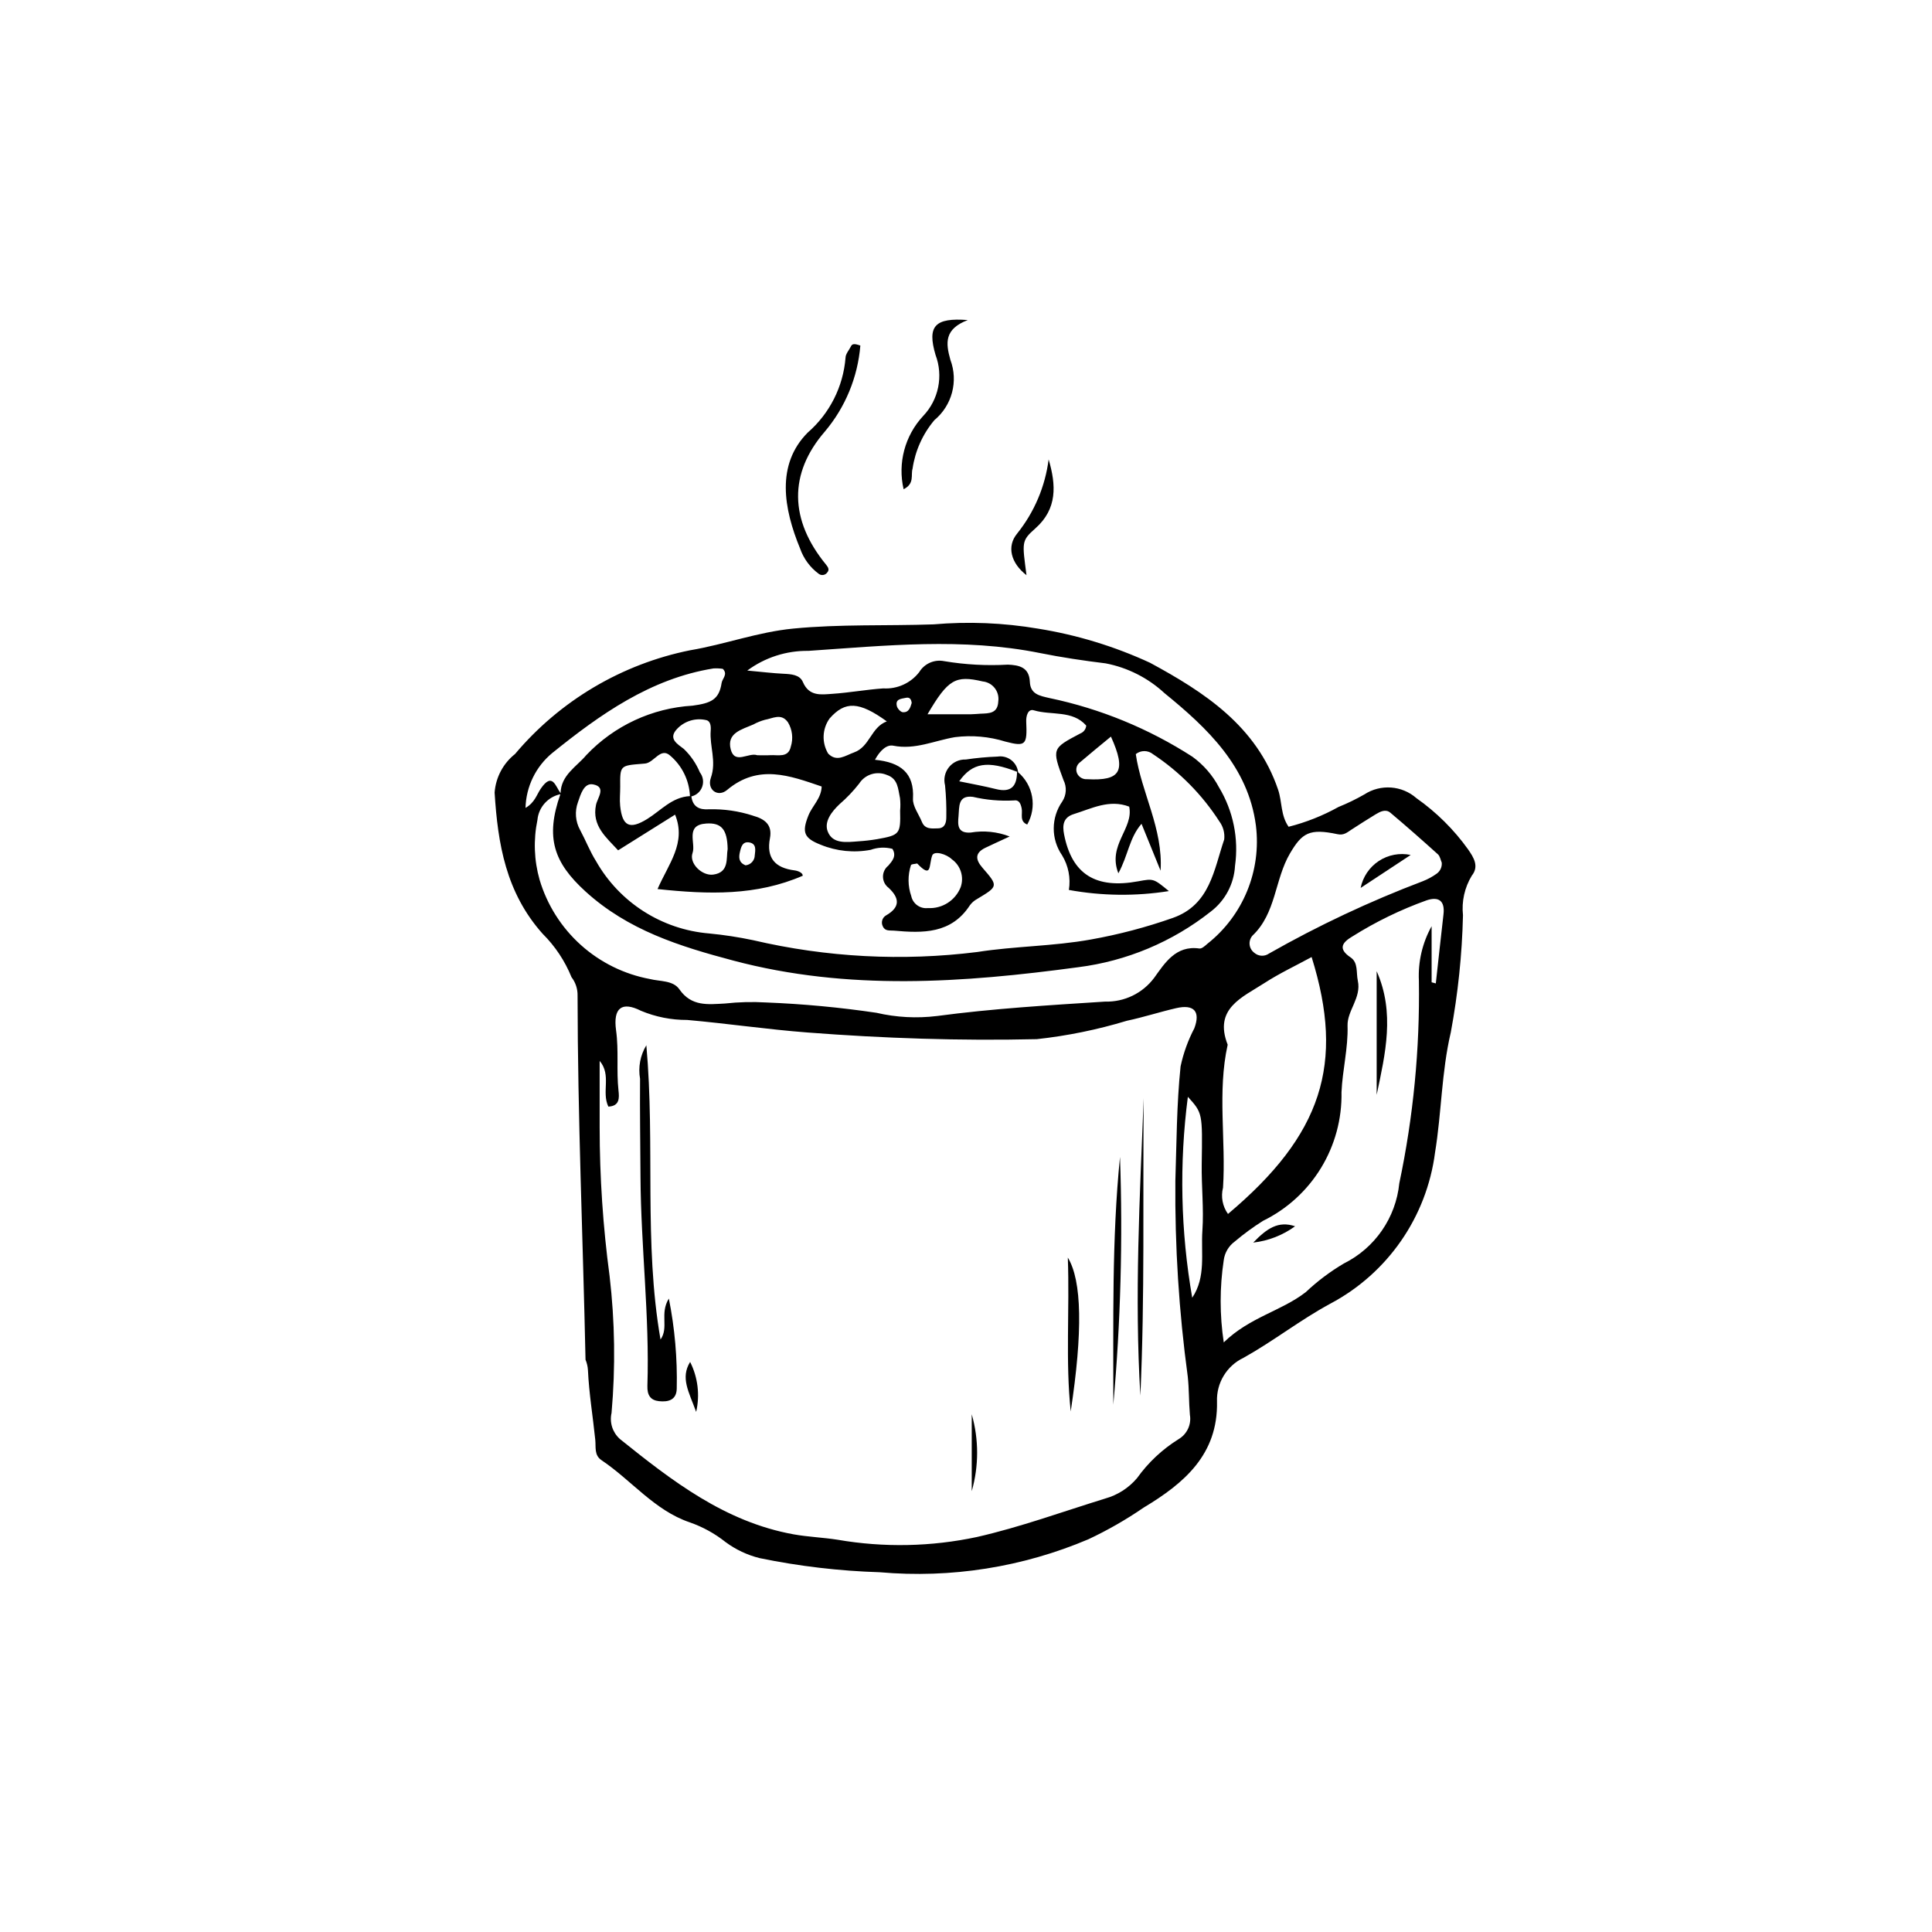 <?xml version="1.0" encoding="UTF-8"?>
<!-- Uploaded to: SVG Repo, www.svgrepo.com, Generator: SVG Repo Mixer Tools -->
<svg fill="#000000" width="800px" height="800px" version="1.1" viewBox="144 144 512 512" xmlns="http://www.w3.org/2000/svg">
 <g>
  <path d="m533.07 369.11c-3.766-5.269-8.398-9.859-13.695-13.586-3.859-3.391-9.504-3.797-13.809-0.992-2.203 1.262-4.488 2.371-6.844 3.32-4.16 2.316-8.605 4.082-13.227 5.25-2.137-3.043-1.699-6.609-2.777-9.805-5.727-16.949-19.676-25.93-33.938-33.652-9.43-4.359-19.418-7.402-29.676-9.047-9.16-1.555-18.48-1.934-27.734-1.133-12.383 0.43-24.746-0.094-37.168 1.117-9.406 0.918-18.094 4.188-27.262 5.738l-0.004-0.004c-18.148 3.652-34.523 13.348-46.449 27.504-3.152 2.5-5.113 6.207-5.41 10.223 0.848 13.582 2.988 26.512 12.742 37.434h0.004c3.293 3.277 5.887 7.18 7.633 11.484 1.078 1.398 1.645 3.125 1.605 4.891 0.031 32.199 1.426 64.332 2.109 96.48v0.004c0.371 0.879 0.586 1.816 0.641 2.769 0.285 6.18 1.316 12.324 1.945 18.492 0.195 1.93-0.332 4.039 1.66 5.375 7.922 5.309 14.023 13.289 23.348 16.457h-0.004c3.445 1.195 6.66 2.961 9.516 5.231 2.699 2 5.773 3.449 9.035 4.258 10.488 2.16 21.145 3.414 31.848 3.742 18.867 1.664 37.852-1.34 55.285-8.742 5.106-2.398 10.004-5.207 14.652-8.398 10.695-6.422 19.707-14.047 19.422-28.078v0.004c-0.191-4.941 2.586-9.516 7.055-11.629 7.883-4.398 14.977-10.004 22.953-14.32 15.219-8.059 25.578-23.004 27.777-40.086 1.727-10.535 1.703-21.293 4.16-31.773h0.004c1.91-10.258 2.996-20.656 3.238-31.09-0.395-3.656 0.426-7.34 2.332-10.484 2.008-2.484 0.477-4.871-0.969-6.953zm-47.215 1.062c3.215-5.473 5.172-6.684 12.605-5.102 1.699 0.363 2.57-0.496 3.699-1.219 2.125-1.363 4.238-2.742 6.398-4.043 1.207-0.727 2.656-1.484 3.906-0.43 4.269 3.59 8.453 7.285 12.598 11.023 0.57 0.516 0.711 1.504 1.012 2.191l0.004-0.004c0.113 1.168-0.414 2.305-1.379 2.969-1.129 0.809-2.356 1.473-3.652 1.977-14.055 5.328-27.68 11.738-40.75 19.168-1.184 0.836-2.785 0.758-3.883-0.195-0.699-0.512-1.152-1.297-1.25-2.16-0.094-0.867 0.176-1.73 0.746-2.387 6.293-5.941 5.875-14.852 9.945-21.789zm-16.508 50.684c-3.773-9.605 3.894-12.547 9.73-16.332 3.965-2.57 8.285-4.594 12.516-6.898 8.855 28.336 2.738 47.137-22.168 68.086l0.004-0.004c-1.445-2.012-1.93-4.566-1.316-6.969 0.809-12.617-1.543-25.34 1.234-37.883zm-125.7-84.863c0.969-0.535 2-0.949 3.066-1.238 2.059-0.352 4.324-1.848 6.09 0.648h0.004c1.172 1.938 1.453 4.285 0.77 6.445-0.652 3.074-3.394 2.152-5.492 2.285-1.109 0.07-2.223 0.012-3.391 0.012-2.309-0.824-5.977 2.535-7.039-1.543-1.141-4.391 2.988-5.281 5.992-6.609zm18.102 16.438c-0.094 3.16-2.488 5.109-3.519 7.695-1.773 4.453-1.18 6.004 3.285 7.746 4.191 1.715 8.785 2.18 13.23 1.34 1.848-0.668 3.852-0.762 5.75-0.262 1.184 1.898-0.059 3.254-1.094 4.465-0.902 0.715-1.418 1.805-1.402 2.953 0.02 1.148 0.566 2.223 1.488 2.91 2.902 2.707 3.141 5.121-0.66 7.305-1.031 0.582-1.41 1.879-0.863 2.926 0.605 1.328 1.855 1.023 2.914 1.117 7.688 0.688 15.215 0.883 20.156-6.727h0.004c0.496-0.676 1.133-1.23 1.867-1.633 5.668-3.402 5.703-3.414 1.453-8.309-1.871-2.156-2.051-3.922 0.789-5.293 1.723-0.828 3.465-1.617 6.422-2.988-3.289-1.273-6.859-1.633-10.336-1.039-3.574 0.238-3.426-2.106-3.211-4.383 0.223-2.391-0.207-5.574 3.793-5.082 3.559 0.832 7.219 1.152 10.871 0.953 1.438-0.227 1.816 0.934 2.062 2.09 0.316 1.484-0.656 3.426 1.477 4.297h-0.004c2.648-4.621 1.609-10.473-2.465-13.902l0.055 0.02c-0.156-1.281-0.824-2.445-1.855-3.223s-2.336-1.105-3.609-0.902c-2.816 0.098-5.625 0.359-8.41 0.777-1.723-0.066-3.379 0.691-4.461 2.035-1.082 1.348-1.465 3.125-1.031 4.797 0.277 2.805 0.391 5.625 0.336 8.445 0.004 1.434-0.371 2.934-2.195 2.965-1.594 0.027-3.445 0.336-4.273-1.711-0.832-2.062-2.477-4.168-2.363-6.176 0.379-6.766-3.238-9.621-10.078-10.285 1.398-2.578 3.176-4.07 4.836-3.738 5.809 1.16 10.949-1.359 16.379-2.262h0.004c4.484-0.562 9.039-0.16 13.359 1.184 5.426 1.418 5.781 0.852 5.508-5.32-0.066-1.484 0.48-3.438 2.012-2.977 4.633 1.395 10.227-0.109 13.895 4.051h-0.004c-0.078 0.938-0.688 1.75-1.566 2.086-7.531 3.969-7.574 3.996-4.453 12.371 0.902 1.805 0.781 3.949-0.32 5.641-3.008 4.281-3.031 9.984-0.055 14.289 1.668 2.746 2.305 5.996 1.797 9.168 8.754 1.594 17.715 1.699 26.5 0.305-4.066-3.344-4.066-3.344-8.086-2.602-11.34 2.098-17.617-1.871-19.684-12.41-0.488-2.481-0.219-4.527 2.566-5.394 4.773-1.484 9.418-3.992 14.688-1.977 1.23 5.84-5.816 10.145-2.871 17.664 2.594-4.734 2.871-9.344 6.137-13.117 1.742 4.289 3.398 8.359 5.051 12.426 0.699-11.137-5.102-20.703-6.57-30.895l-0.008 0.008c1.336-1.078 3.246-1.07 4.574 0.016 7.035 4.66 13.027 10.73 17.594 17.828 1.008 1.371 1.461 3.07 1.273 4.762-2.734 8.047-3.746 17.309-13.59 20.789h0.004c-7.086 2.496-14.363 4.414-21.758 5.731-10.027 1.809-20.113 1.746-30.066 3.309-19.836 2.488-39.957 1.43-59.422-3.125-3.848-0.812-7.738-1.41-11.652-1.785-12.543-1.035-23.766-8.203-29.977-19.148-1.645-2.609-2.762-5.543-4.231-8.27h-0.004c-1.25-2.258-1.457-4.949-0.57-7.371 0.711-2.059 1.582-5.176 4.012-4.715 3.606 0.684 1.16 3.531 0.77 5.438-1.141 5.578 2.742 8.613 5.863 12.035 4.961-3.109 9.898-6.203 15.098-9.461 3.039 7.523-1.746 13.027-4.648 19.723 13.648 1.453 26.172 1.797 38.469-3.523 0.062-0.789-1.258-1.312-2.168-1.426-5.156-0.652-7.519-3.273-6.512-8.531 0.703-3.672-1.543-5.148-4.504-5.961l0.008-0.008c-3.766-1.223-7.707-1.793-11.664-1.691-2.606 0.184-4.301-0.688-4.664-3.406l-0.004-0.004c1.336-0.309 2.422-1.277 2.875-2.57 0.457-1.289 0.223-2.727-0.621-3.805-0.977-2.34-2.422-4.453-4.25-6.207-1.66-1.293-4.227-2.688-1.844-5.25 1.965-2.129 4.914-3.043 7.734-2.402 1.215 0.242 1.32 1.672 1.23 2.801-0.328 4.137 1.582 8.117 0.047 12.484-1.117 3.168 1.848 5.289 4.289 3.242 8.289-6.965 16.609-3.805 25.074-0.918zm14.703 13.953c-1.648 0.277-3.309 0.469-4.977 0.574-3.07 0.227-6.777 0.789-8.109-2.574-1.051-2.656 1.074-5.34 3.141-7.289 1.895-1.633 3.621-3.449 5.164-5.418 1.562-2.465 4.676-3.441 7.363-2.309 2.992 1.012 2.949 3.742 3.465 6.098h0.004c0.129 1.109 0.141 2.227 0.035 3.336 0.148 6.219-0.066 6.508-6.086 7.582zm-6.141-22.977c-2.301 0.816-4.559 2.637-6.836 0.301h-0.004c-1.738-2.902-1.59-6.566 0.387-9.316 4.106-4.652 7.777-4.543 15.156 0.781-4.211 1.555-4.484 6.734-8.703 8.234zm15.102 29.863c0.152-0.309 0.988-0.277 1.645-0.438 3.949 4.125 3.043 0.551 3.977-2.094 0.496-1.402 3.797-0.395 5.203 0.969h-0.004c2.348 1.668 3.305 4.691 2.348 7.41-1.398 3.523-4.898 5.754-8.684 5.531-2.066 0.238-3.977-1.137-4.406-3.176-0.926-2.652-0.953-5.535-0.082-8.203zm12.785-22.219c3.477-4.941 7.516-5.57 15.324-2.523-0.016 3.672-1.426 5.617-5.555 4.59-3.203-0.805-6.461-1.379-9.77-2.066zm-14.117-22.125c1-0.223 1.406 0.387 1.527 1.363-0.348 1.195-0.742 2.578-2.359 2.453-0.574-0.043-1.391-0.934-1.559-1.574-0.512-1.969 1.164-1.969 2.387-2.242zm5.715 4.367c5.481-9.344 7.438-10.375 14.625-8.707h-0.004c1.262 0.125 2.414 0.762 3.195 1.758 0.781 1 1.121 2.269 0.941 3.523-0.141 3.242-2.449 3.176-4.711 3.269-0.832 0.035-1.668 0.145-2.5 0.148-3.539 0.016-7.078 0.008-11.547 0.008zm48.613 5.914c4.172 9.211 2.523 11.766-6.266 11.289v-0.004c-1.121 0.105-2.191-0.496-2.688-1.508-0.488-1.047-0.168-2.293 0.766-2.977 2.504-2.152 5.074-4.227 8.188-6.805zm-124.26 7.207c0.281-0.023 0.562-0.039 0.84-0.074 2.383-0.281 4.066-4.348 6.578-2.125 3.184 2.691 5.098 6.598 5.273 10.762-4.731 0.23-7.691 3.824-11.363 6.086-4.617 2.84-6.562 1.895-7.129-3.492-0.176-1.668 0.023-3.371 0.012-5.059-0.047-5.633-0.055-5.633 5.789-6.098zm17.012 15.828c3.988-0.262 5.578 1.5 5.672 6.75-0.43 2.434 0.488 6.203-3.82 6.785-2.953 0.398-6.461-2.969-5.481-5.734 0.922-2.606-2.082-7.426 3.625-7.801zm8.922 7.57c0.301-1.332 0.676-2.926 2.566-2.543 1.898 0.383 1.5 2.106 1.375 3.359h-0.004c-0.004 1.391-1.062 2.555-2.445 2.688-1.867-0.75-1.801-2.148-1.496-3.504zm-56.816-11.711c0.141-5.644 2.727-10.949 7.082-14.543 12.645-10.191 25.988-19.703 42.699-22.414 0.832-0.051 1.668-0.016 2.492 0.102 1.449 1.43-0.125 2.555-0.305 3.746-0.672 4.438-2.828 5.359-7.691 6.016-10.715 0.629-20.785 5.312-28.168 13.102-2.566 3.059-6.719 5.301-6.816 10.09-1.367-1.828-2.164-5.688-5.25-1.195-1.09 1.586-1.559 3.668-4.043 5.098zm173.04 167.31c-4.301 2.68-8.031 6.184-10.98 10.305-2.207 2.609-5.144 4.492-8.434 5.41-11.301 3.492-22.473 7.57-33.977 10.191-12.156 2.594-24.695 2.844-36.945 0.73-3.879-0.609-7.836-0.742-11.695-1.438-18.152-3.285-32.168-14.145-46.035-25.285l0.004-0.004c-1.922-1.727-2.754-4.356-2.18-6.871 1.062-12.09 0.891-24.254-0.52-36.305-1.75-13.066-2.629-26.234-2.633-39.418v-17.586c3.207 3.805 0.434 8.223 2.309 12.121 3.074-0.137 2.887-2.422 2.684-4.258-0.578-5.301 0.102-10.605-0.641-15.949-0.824-5.941 1.52-7.758 6.609-5.18 3.871 1.617 8.031 2.441 12.23 2.422 10.629 0.938 21.203 2.504 31.84 3.32 20.227 1.555 40.5 2.238 60.785 1.77v0.004c8.102-0.879 16.105-2.516 23.906-4.879 4.398-0.93 8.691-2.336 13.074-3.344 4.672-1.07 6.484 0.824 4.809 5.32-1.672 3.191-2.902 6.598-3.652 10.117-1.047 10.109-1.055 20.219-1.383 30.348v0.004c-0.148 17.336 0.949 34.66 3.285 51.84 0.371 3.348 0.277 6.746 0.566 10.105h-0.004c0.461 2.59-0.75 5.188-3.023 6.508zm6.336-55.262c-0.41 5.961 1.008 12.238-2.691 17.758-3.07-17.586-3.461-35.543-1.156-53.246 3.938 4.356 3.867 4.356 3.672 17.84-0.09 5.883 0.582 11.797 0.176 17.648zm1.328-76.039c-0.617 0.547-1.48 1.348-2.117 1.254-6.273-0.918-9.23 3.953-11.973 7.75-3.059 4.106-7.922 6.465-13.039 6.32-14.895 0.961-29.777 1.844-44.602 3.828v-0.004c-5.332 0.652-10.738 0.359-15.973-0.859-9.676-1.434-19.422-2.348-29.199-2.734-3.652-0.215-7.32-0.125-10.961 0.277-4.488 0.234-8.863 0.848-12.062-3.758-1.68-2.422-5.125-2.051-7.824-2.734-6.812-1.27-13.148-4.394-18.305-9.031-5.152-4.637-8.93-10.605-10.914-17.25-1.473-5.168-1.672-10.617-0.578-15.879 0.312-3.356 2.777-6.121 6.078-6.816-4.043 11.52-1.742 18.105 6.617 25.738 11.305 10.316 24.98 14.578 39.242 18.359 30.387 8.059 60.867 5.871 91.418 1.746 12.801-1.625 24.918-6.711 35.051-14.711 3.832-2.902 6.195-7.348 6.461-12.152 1.02-7.223-0.484-14.57-4.254-20.812-1.699-3.207-4.109-5.981-7.047-8.109-11.566-7.453-24.402-12.723-37.871-15.539-2.695-0.617-5.055-1.035-5.203-4.32-0.176-3.883-2.875-4.414-5.856-4.539v0.004c-5.625 0.316-11.27 0.012-16.828-0.922-2.606-0.531-5.262 0.637-6.637 2.91-2.266 2.922-5.836 4.531-9.527 4.305-4.496 0.316-8.957 1.137-13.453 1.438-2.977 0.199-6.191 0.77-7.852-3.141-0.828-1.949-3.129-2.082-5.184-2.18-2.75-0.133-5.488-0.473-9.543-0.844h-0.004c4.684-3.469 10.379-5.301 16.203-5.219 20.469-1.383 40.871-3.551 61.438 0.59 5.586 1.125 11.523 2.016 17.344 2.723 5.836 1.125 11.238 3.863 15.598 7.906 11.344 9.23 22.172 19.469 24.207 35.051 1.492 11.98-3.379 23.871-12.852 31.355zm60.535 10.504-1.113-0.297v-14.852h-0.004c-2.449 4.406-3.617 9.41-3.367 14.445 0.27 18.031-1.473 36.035-5.195 53.68-0.922 9.137-6.469 17.156-14.691 21.246-3.633 2.144-7.016 4.688-10.086 7.586-6.469 5.027-14.855 6.621-21.746 13.328h0.004c-1.094-7.215-1.094-14.555-0.008-21.77 0.254-1.996 1.32-3.797 2.945-4.981 2.356-1.992 4.852-3.82 7.465-5.465 6.352-3.109 11.684-7.973 15.367-14.008 3.684-6.035 5.57-13 5.434-20.07 0.254-5.914 1.781-11.656 1.605-17.652-0.117-4 3.707-7.367 2.719-11.914-0.469-2.152 0.156-4.777-1.914-6.168-3.512-2.356-2.102-4.019 0.477-5.559v0.004c6.195-3.898 12.797-7.109 19.688-9.578 3.199-1.066 4.863 0.145 4.453 3.711-0.703 6.098-1.359 12.207-2.035 18.312z"/>
  <path d="m372 235.58c-0.691 8.387-3.977 16.352-9.402 22.781-9.609 11.098-9.43 23.422 0.34 35.305 0.633 0.77 0.875 1.395 0.273 2.066-0.512 0.711-1.5 0.871-2.207 0.359-2.297-1.684-4.027-4.023-4.965-6.711-4.371-10.594-6.414-22.23 1.992-30.719 5.832-5.055 9.438-12.195 10.047-19.887 0.027-1.008 0.938-1.992 1.434-2.992 0.305-0.617 0.777-0.816 2.488-0.203z"/>
  <path d="m400.47 228.82c-6.262 2.391-5.859 6.098-4.613 10.516h-0.004c2.152 5.691 0.453 12.121-4.231 16.004-3.09 3.668-5.094 8.125-5.785 12.867-0.512 1.656 0.602 3.969-2.371 5.438v0.004c-1.609-6.934 0.336-14.215 5.188-19.418 2.012-2.113 3.383-4.746 3.965-7.606 0.578-2.856 0.344-5.82-0.684-8.547-2.285-7.719-0.156-9.93 8.535-9.258z"/>
  <path d="m421.9 265.75c2 6.812 2.348 13.086-3.531 18.289-3.758 3.32-3.461 3.66-2.336 12.395-4.133-3.199-5.312-7.644-2.465-11.051h-0.004c4.535-5.652 7.418-12.445 8.336-19.633z"/>
  <path d="m315.29 421c2.367 26.562-0.723 52.277 3.754 77.988 2.273-3.195-0.277-6.879 2.211-10.855v0.004c1.566 7.848 2.269 15.844 2.09 23.84-0.051 3.125-2.344 3.598-4.699 3.348-2.215-0.238-3.16-1.531-3.078-4.07 0.598-18.465-1.719-36.844-1.828-55.297-0.051-8.691-0.18-17.383-0.117-26.074-0.539-3.066 0.055-6.223 1.668-8.883z"/>
  <path d="m447.09 435.07c-0.254 26.25 0.324 52.523-0.883 78.773-1.574-26.27-0.16-52.523 0.883-78.773z"/>
  <path d="m439.04 516.25c0.043-21.879-0.422-43.809 1.773-65.645 0.762 21.898 0.172 43.82-1.773 65.645z"/>
  <path d="m427.75 518.04c-1.41-13.367-0.266-26.777-0.766-40.766 3.738 6.117 3.988 19.617 0.766 40.766z"/>
  <path d="m401.52 518.8c1.902 6.66 1.902 13.719 0 20.379z"/>
  <path d="m326.89 504.92c2.059 4.094 2.625 8.777 1.602 13.246-1.992-5.457-4.195-9.004-1.602-13.246z"/>
  <path d="m508.83 401.38c4.894 11.012 2.293 21.887 0 32.758z"/>
  <path d="m476.12 473.3c3.598-3.75 6.652-5.832 11.094-4.324h-0.004c-3.262 2.375-7.082 3.863-11.09 4.324z"/>
  <path d="m517.85 370.57c-5.348 3.523-9.305 6.133-13.266 8.738v0.004c0.586-2.926 2.32-5.496 4.809-7.137 2.492-1.641 5.535-2.219 8.457-1.605z"/>
 </g>
</svg>
